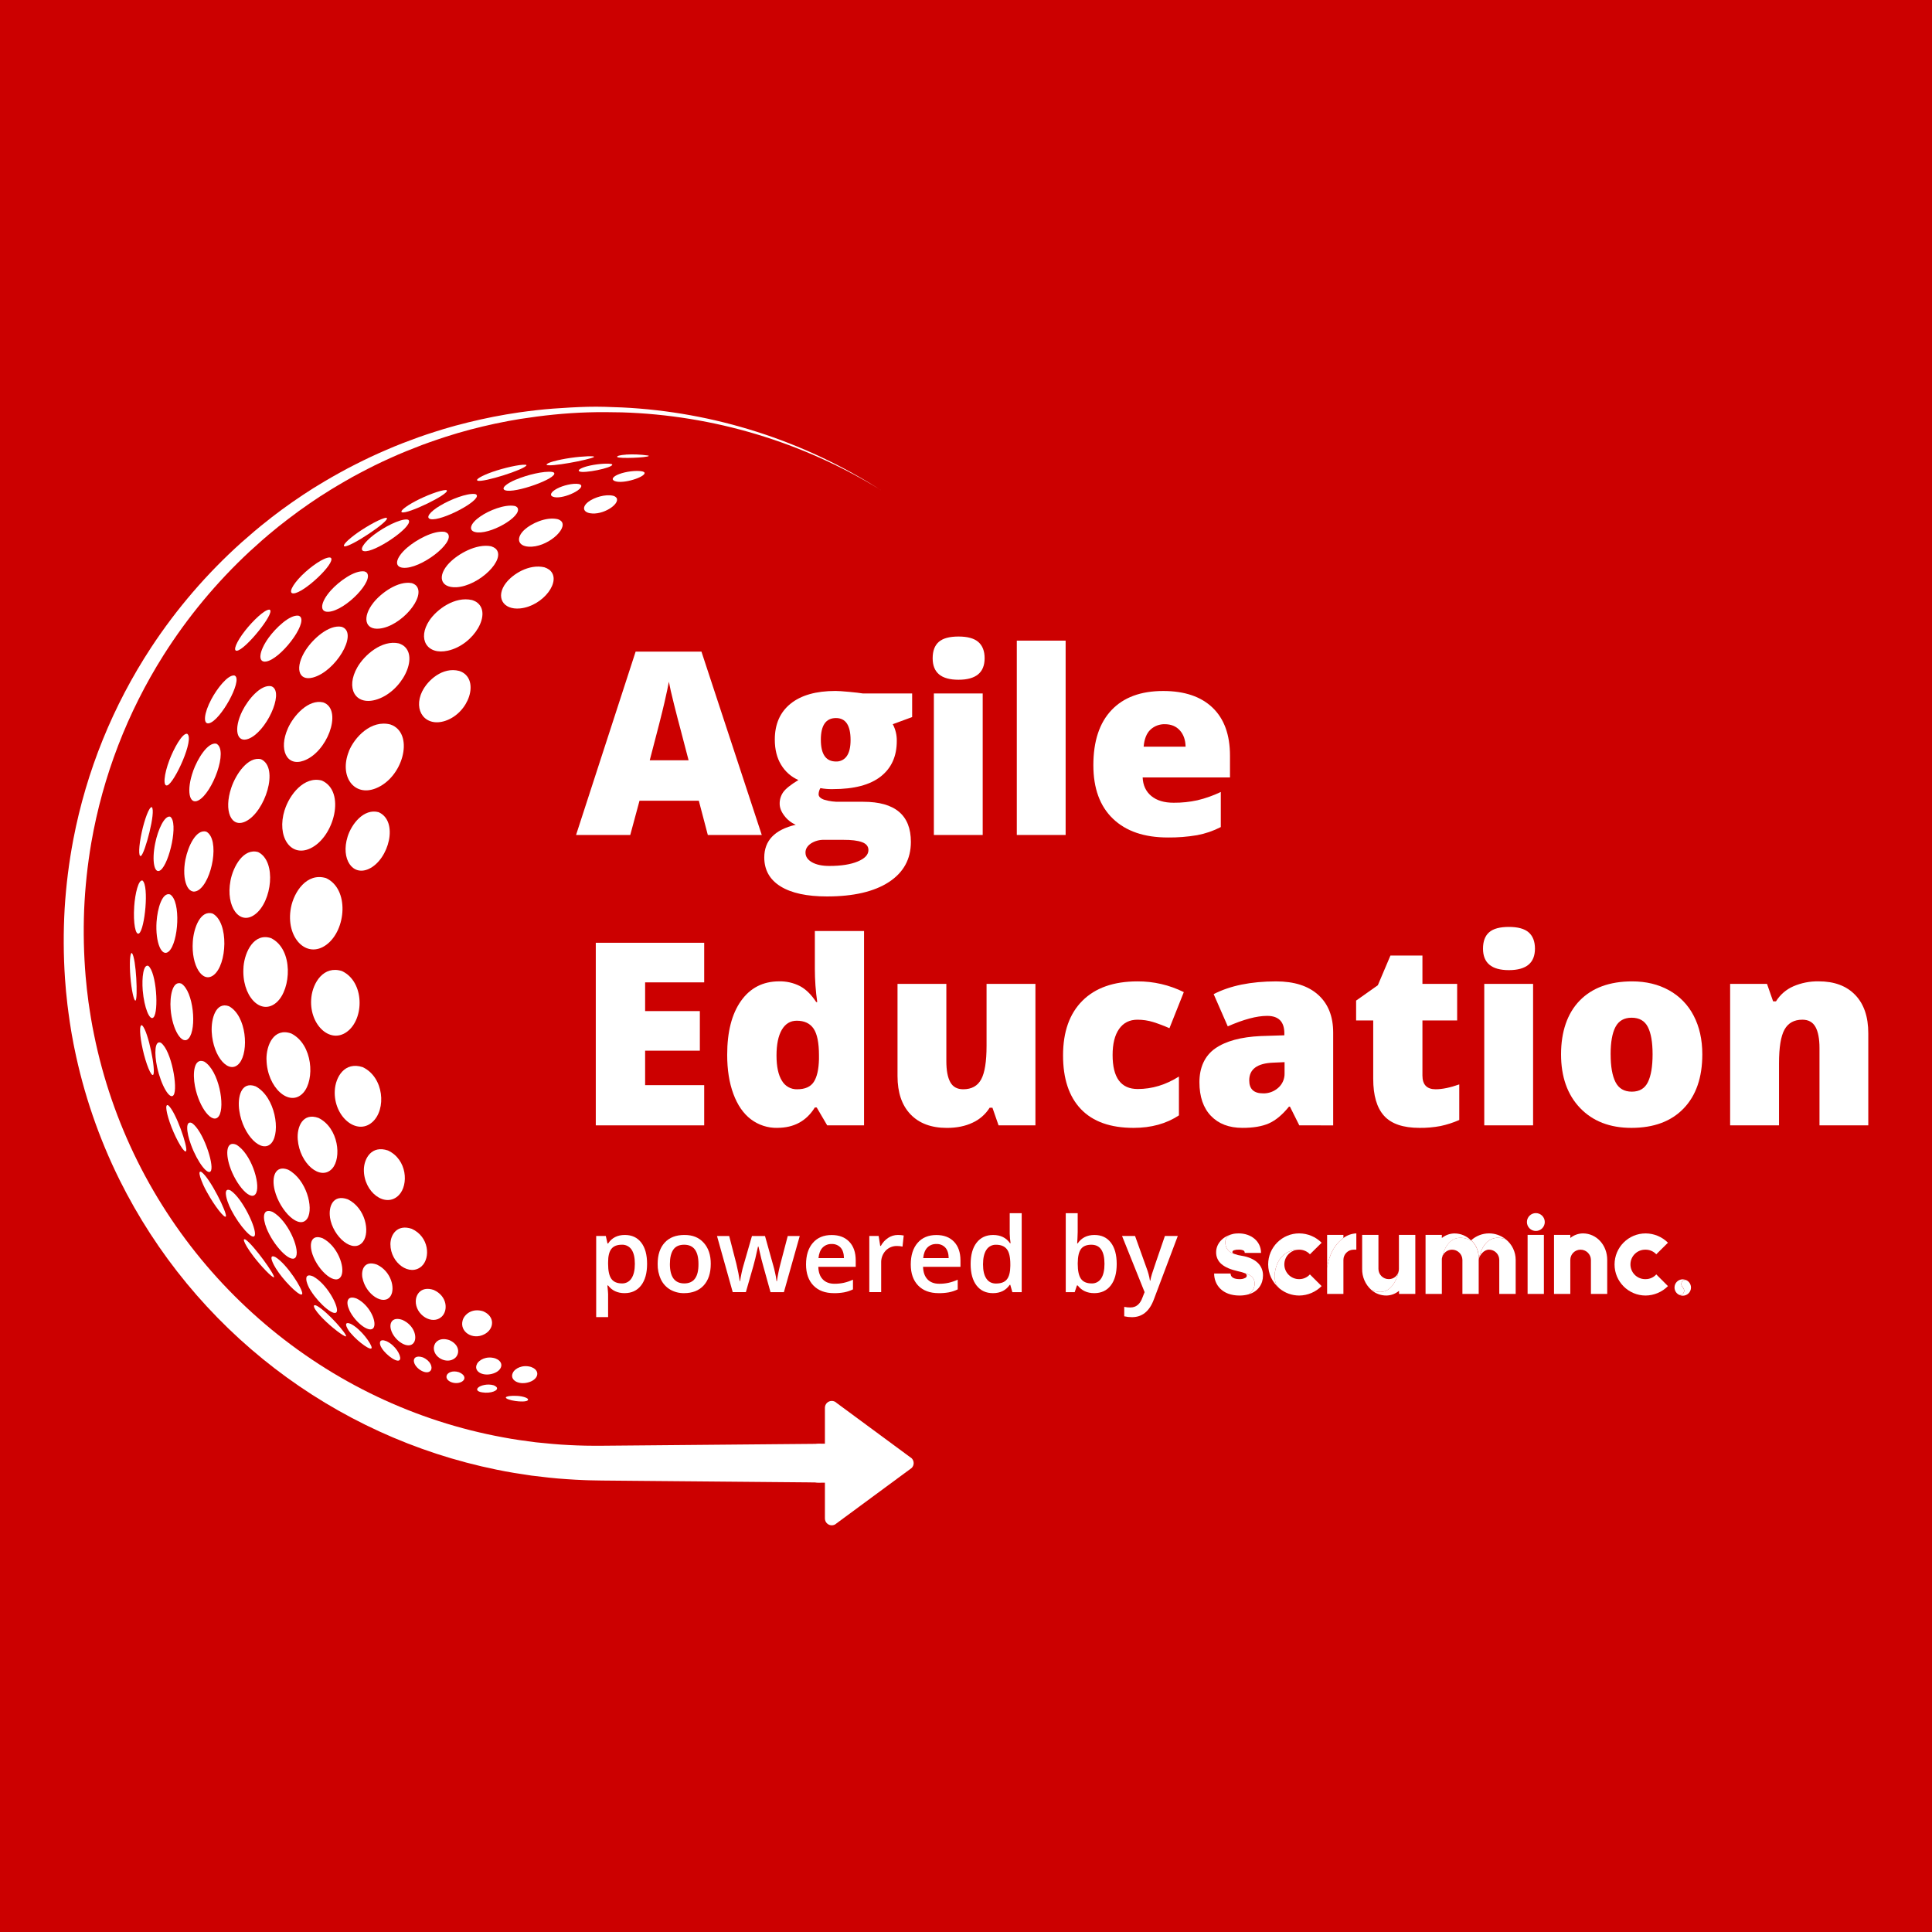 <?xml version="1.0" encoding="UTF-8"?>
<svg xmlns="http://www.w3.org/2000/svg" xmlns:xlink="http://www.w3.org/1999/xlink" id="Ebene_1" viewBox="0 0 1417.32 1417.32" width="18" height="18"><defs><style>.cls-1{fill:#fff;}.cls-2{fill:#c00;}.cls-3{fill:url(#Unbenannter_Verlauf_2);}.cls-4{fill:url(#Unbenannter_Verlauf_3);}.cls-5{fill:url(#Unbenannter_Verlauf_4);}.cls-6{fill:url(#Unbenannter_Verlauf_6);}.cls-7{fill:url(#Unbenannter_Verlauf_5);}.cls-8{fill:url(#Unbenannter_Verlauf_7);}.cls-9{fill:url(#Unbenannter_Verlauf_8);}.cls-10{fill:url(#Unbenannter_Verlauf);}</style><linearGradient id="Unbenannter_Verlauf" x1="1236.3" y1="467.32" x2="1236.3" y2="478.9" gradientTransform="translate(0 1417.84) scale(1 -1)" gradientUnits="userSpaceOnUse"><stop offset="0" stop-color="#fff"/><stop offset="1" stop-color="#fff"/></linearGradient><linearGradient id="Unbenannter_Verlauf_2" x1="984.3" y1="468.61" x2="984.3" y2="513.03" gradientTransform="translate(0 1417.84) scale(1 -1)" gradientUnits="userSpaceOnUse"><stop offset="0" stop-color="#fff"/><stop offset="1" stop-color="#fff"/></linearGradient><linearGradient id="Unbenannter_Verlauf_3" x1="890.68" y1="475.67" x2="920.4" y2="475.67" gradientTransform="translate(0 1417.84) scale(1 -1)" gradientUnits="userSpaceOnUse"><stop offset="0" stop-color="#fff"/><stop offset="1" stop-color="#fff"/></linearGradient><linearGradient id="Unbenannter_Verlauf_4" x1="1098.42" y1="468.61" x2="1098.42" y2="509.78" gradientTransform="translate(0 1417.84) scale(1 -1)" gradientUnits="userSpaceOnUse"><stop offset="0" stop-color="#fff"/><stop offset="1" stop-color="#fff"/></linearGradient><linearGradient id="Unbenannter_Verlauf_5" x1="898.89" y1="505.46" x2="925.04" y2="505.46" gradientTransform="translate(0 1417.84) scale(1 -1)" gradientUnits="userSpaceOnUse"><stop offset="0" stop-color="#fff"/><stop offset="1" stop-color="#fff"/></linearGradient><linearGradient id="Unbenannter_Verlauf_6" x1="935.01" y1="484.26" x2="969.53" y2="484.26" gradientTransform="translate(0 1417.84) scale(1 -1)" gradientUnits="userSpaceOnUse"><stop offset="0" stop-color="#fff"/><stop offset="1" stop-color="#fff"/></linearGradient><linearGradient id="Unbenannter_Verlauf_7" x1="1012.66" y1="511.94" x2="1012.66" y2="470.06" gradientTransform="translate(0 1417.84) scale(1 -1)" gradientUnits="userSpaceOnUse"><stop offset="0" stop-color="#fff"/><stop offset="1" stop-color="#fff"/></linearGradient><linearGradient id="Unbenannter_Verlauf_8" x1="1071.31" y1="468.6" x2="1071.31" y2="509.81" gradientTransform="translate(0 1417.84) scale(1 -1)" gradientUnits="userSpaceOnUse"><stop offset="0" stop-color="#fff"/><stop offset="1" stop-color="#fff"/></linearGradient></defs><rect class="cls-2" x="0" y="0" width="1417.32" height="1417.32"/><g id="Layer_2"><g id="Layer_5"><path class="cls-1" d="m519.26,612.54l-6.6-25.11h-43.52l-6.78,25.11h-39.76l43.7-134.5h48.29l44.25,134.5h-39.58Zm-14.11-54.79l-5.74-21.98c-1.34-4.92-2.98-11.24-4.92-18.97-1.93-7.73-3.2-13.29-3.8-16.67-.55,3.11-1.64,8.25-3.28,15.4-1.64,7.15-5.22,21.23-10.76,42.23h28.49Z"/><path class="cls-1" d="m669.15,508.73v17.31l-14.2,5.23c2.02,3.8,3.03,8.06,2.93,12.36,0,11.18-3.92,19.85-11.77,26.02-7.85,6.17-19.56,9.26-35.13,9.25-3.07.07-6.14-.18-9.16-.73-.79,1.37-1.24,2.91-1.29,4.49,0,1.77,1.44,3.14,4.31,4.1,3.66,1.06,7.46,1.54,11.27,1.43h17.21c23.28,0,34.91,9.8,34.91,29.41,0,12.64-5.39,22.47-16.17,29.5-10.78,7.02-25.91,10.54-45.39,10.54-14.75,0-26.09-2.46-34.04-7.37-7.94-4.92-11.93-11.98-11.96-21.21,0-12.41,7.7-20.41,23.09-24.01-3.28-1.42-6.13-3.66-8.29-6.51-2.33-3-3.5-5.97-3.5-8.91-.05-3.06.88-6.05,2.65-8.55,1.77-2.47,5.47-5.42,11.09-8.84-5.29-2.31-9.73-6.22-12.69-11.18-3.08-5.07-4.62-11.24-4.62-18.51,0-11.3,3.85-20.06,11.54-26.29,7.7-6.23,18.7-9.36,33-9.37,1.89,0,5.17.22,9.83.65,4.66.43,8.09.83,10.27,1.19h36.13Zm-78.24,116.73c0,2.93,1.59,5.29,4.77,7.1s7.42,2.7,12.73,2.7c8.67,0,15.62-1.09,20.84-3.28,5.23-2.18,7.84-4.98,7.83-8.38,0-2.73-1.59-4.67-4.77-5.82-3.18-1.15-7.73-1.7-13.66-1.67h-14.01c-3.45-.12-6.85.81-9.75,2.67-2.66,1.82-3.99,4.05-3.99,6.68Zm11.27-82.76c0,10.62,3.7,15.94,11.09,15.94,3.14.14,6.14-1.35,7.92-3.94,1.86-2.62,2.79-6.56,2.79-11.82,0-10.75-3.57-16.12-10.72-16.12-7.39.02-11.09,5.34-11.09,15.97v-.02Z"/><path class="cls-1" d="m684.2,482.9c0-5.37,1.5-9.38,4.49-12,2.99-2.63,7.82-3.94,14.48-3.94s11.51,1.34,14.57,4.03c3.06,2.69,4.59,6.66,4.58,11.91,0,10.5-6.38,15.76-19.15,15.76s-18.97-5.25-18.97-15.76Zm36.71,129.64h-35.82v-103.8h35.82v103.8Z"/><path class="cls-1" d="m781.75,612.54h-35.82v-142.57h35.82v142.57Z"/><path class="cls-1" d="m856.69,614.38c-17.28,0-30.7-4.6-40.26-13.79-9.56-9.19-14.34-22.28-14.34-39.26,0-17.52,4.43-30.97,13.28-40.35,8.85-9.38,21.5-14.07,37.94-14.07,15.63,0,27.71,4.08,36.23,12.23,8.52,8.16,12.78,19.9,12.78,35.23v15.94h-64.07c.25,5.8,2.37,10.35,6.37,13.65s9.46,4.94,16.39,4.92c5.84.05,11.66-.55,17.36-1.79,5.94-1.41,11.7-3.46,17.21-6.1v25.74c-5.48,2.83-11.34,4.83-17.4,5.96-7.09,1.2-14.28,1.77-21.48,1.69Zm-2.11-83.1c-3.92-.12-7.73,1.31-10.6,3.98-2.85,2.67-4.51,6.84-5,12.51h30.78c-.12-5.01-1.54-9.02-4.26-12s-6.36-4.48-10.92-4.49Z"/><path class="cls-1" d="m516.6,825.57h-79.53v-133.95h79.53v29.05h-43.34v21.07h40.15v29.04h-40.15v25.29h43.34v29.51Z"/><path class="cls-1" d="m570.2,827.41c-6.99.13-13.81-2.1-19.38-6.33-5.52-4.21-9.8-10.41-12.82-18.6-3.03-8.19-4.54-17.75-4.53-28.68,0-16.86,3.39-30.05,10.17-39.58s16.09-14.29,27.94-14.3c5.3-.12,10.54,1.08,15.26,3.48,4.37,2.33,8.35,6.24,11.95,11.73h.74c-1.16-8.07-1.74-16.22-1.75-24.38v-27.76h36.09v142.57h-27.04l-7.69-13.11h-1.38c-6.16,9.96-15.34,14.94-27.56,14.94Zm14.66-28.32c5.74,0,9.79-1.8,12.14-5.4,2.35-3.6,3.62-9.16,3.8-16.67v-2.84c0-9.16-1.31-15.68-3.94-19.56-2.63-3.88-6.75-5.82-12.36-5.82-4.7,0-8.35,2.21-10.95,6.64-2.59,4.42-3.89,10.73-3.9,18.92,0,8.06,1.31,14.2,3.94,18.42,2.3,4.03,6.63,6.46,11.27,6.32Z"/><path class="cls-1" d="m732.55,825.57l-4.49-12.92h-2.06c-3.02,4.8-7.38,8.62-12.54,10.97-5.35,2.54-11.63,3.81-18.85,3.81-11.42,0-20.31-3.32-26.66-9.95-6.35-6.63-9.53-15.99-9.53-28.08v-67.64h35.82v56.72c0,6.77.96,11.9,2.88,15.39s5.09,5.22,9.49,5.22c6.17,0,10.56-2.43,13.19-7.28,2.63-4.85,3.94-13.04,3.94-24.58v-45.47h35.85v103.8h-27.04Z"/><path class="cls-1" d="m831.59,827.41c-16.99,0-29.86-4.58-38.62-13.75-8.76-9.17-13.13-22.33-13.11-39.48,0-17.22,4.73-30.57,14.2-40.03,9.47-9.47,22.93-14.2,40.4-14.21,11.79-.06,23.43,2.64,33.99,7.88l-10.54,26.48c-3.91-1.73-7.92-3.25-12-4.54-3.72-1.14-7.58-1.71-11.47-1.7-5.8,0-10.29,2.26-13.47,6.78s-4.77,10.91-4.76,19.15c0,16.61,6.14,24.92,18.42,24.92,10.5,0,20.58-3.05,30.23-9.16v28.49c-9.22,6.11-20.31,9.17-33.26,9.17Z"/><path class="cls-1" d="m953.17,825.57l-6.87-13.74h-.71c-4.83,5.98-9.74,10.08-14.75,12.29s-11.48,3.3-19.42,3.28c-9.77,0-17.47-2.93-23.09-8.8-5.62-5.87-8.43-14.11-8.43-24.74s3.85-19.29,11.54-24.69c7.7-5.4,18.84-8.44,33.44-9.12l17.32-.55v-1.43c0-8.55-4.21-12.83-12.64-12.82-7.58,0-17.2,2.56-28.87,7.69l-10.35-23.64c12.09-6.23,27.36-9.34,45.81-9.35,13.32,0,23.62,3.3,30.92,9.9,7.3,6.6,10.95,15.82,10.95,27.67v68.07l-24.85-.02Zm-26.57-23.46c4.09.1,8.07-1.37,11.13-4.1,3.07-2.7,4.77-6.63,4.63-10.72v-8.09l-8.24.37c-11.79.43-17.69,4.76-17.68,13.01,0,6.35,3.39,9.53,10.17,9.52Z"/><path class="cls-1" d="m1053.21,799.09c4.83,0,10.6-1.19,17.31-3.57v26.11c-4.43,1.95-9.05,3.44-13.79,4.44-5.06.95-10.2,1.4-15.35,1.34-12.02,0-20.69-2.95-26.01-8.84-5.33-5.89-7.98-14.95-7.97-27.17v-42.79h-12.55v-14.57l15.94-11.27,9.25-21.8h23.46v20.8h25.47v26.84h-25.47v40.4c0,6.73,3.24,10.09,9.71,10.08Z"/><path class="cls-1" d="m1087.94,695.93c0-5.37,1.5-9.38,4.49-12s7.82-3.94,14.47-3.94c6.66,0,11.51,1.34,14.57,4.03,3.05,2.69,4.58,6.66,4.58,11.91,0,10.5-6.38,15.76-19.15,15.76-12.64,0-18.96-5.25-18.96-15.76Zm36.74,129.64h-35.82v-103.8h35.82v103.8Z"/><path class="cls-1" d="m1248.82,773.45c0,16.98-4.57,30.22-13.7,39.71-9.13,9.5-21.92,14.25-38.35,14.25-15.76,0-28.3-4.86-37.61-14.57s-13.97-22.84-13.97-39.39,4.57-30.08,13.7-39.44c9.13-9.36,21.95-14.05,38.44-14.07,10.2,0,19.22,2.17,27.04,6.51,7.75,4.28,14.06,10.77,18.1,18.65,4.23,8.11,6.35,17.56,6.35,28.36Zm-67.25,0c0,8.91,1.19,15.71,3.57,20.39,2.38,4.68,6.38,7.01,12,7.01,5.56,0,9.49-2.34,11.77-7.01,2.29-4.67,3.43-11.47,3.43-20.39s-1.16-15.54-3.48-20.07c-2.32-4.52-6.29-6.78-11.91-6.78-5.5,0-9.44,2.25-11.82,6.74-2.38,4.49-3.58,11.19-3.58,20.11h0Z"/><path class="cls-1" d="m1334.78,825.57v-56.62c0-6.9-.99-12.11-2.97-15.63-1.98-3.51-5.18-5.27-9.58-5.27-6.05,0-10.42,2.41-13.11,7.24-2.69,4.83-4.04,13.1-4.03,24.83v45.44h-35.86v-103.8h27.04l4.49,12.83h2.11c3.02-4.86,7.44-8.7,12.68-11,5.88-2.54,12.24-3.79,18.65-3.67,11.47,0,20.4,3.33,26.8,9.99,6.4,6.66,9.59,16.04,9.58,28.15v67.52l-35.8-.02Z"/><path class="cls-1" d="m458.25,948.66c-5.22,0-9.27-1.87-12.14-5.62h-.52c.34,3.47.52,5.59.52,6.33v16.87h-8.75v-59.52h7.07c.2.77.61,2.61,1.23,5.51h.45c2.73-4.17,6.83-6.26,12.29-6.26,5.13,0,9.14,1.86,12.01,5.59,2.87,3.73,4.3,8.95,4.29,15.68,0,6.72-1.46,11.97-4.38,15.75-2.92,3.77-6.94,5.66-12.08,5.66Zm-2.13-35.53c-3.47,0-6.01,1.02-7.61,3.06-1.6,2.04-2.4,5.29-2.4,9.76v1.3c0,5.01.79,8.64,2.38,10.89s4.18,3.37,7.78,3.38c2.83.1,5.5-1.32,7-3.73,1.64-2.49,2.46-6.04,2.46-10.65s-.82-8.11-2.46-10.49c-1.61-2.34-4.32-3.67-7.15-3.52Z"/><path class="cls-1" d="m521.41,927.25c0,6.72-1.73,11.97-5.18,15.75-3.45,3.77-8.26,5.66-14.41,5.66-3.56.06-7.07-.84-10.16-2.61-2.97-1.75-5.35-4.36-6.82-7.49-1.65-3.54-2.47-7.41-2.38-11.32,0-6.68,1.72-11.89,5.15-15.64,3.43-3.75,8.26-5.63,14.49-5.63s10.68,1.91,14.15,5.74c3.47,3.82,5.2,9,5.17,15.54Zm-29.98,0c0,9.5,3.52,14.26,10.55,14.27,7.03,0,10.5-4.75,10.42-14.27,0-9.42-3.5-14.12-10.5-14.12-3.67,0-6.33,1.22-7.98,3.65-1.65,2.44-2.48,5.92-2.48,10.46Z"/><path class="cls-1" d="m565.24,947.91l-5.33-19.21c-.64-2.03-1.81-6.76-3.5-14.19h-.34c-1.44,6.7-2.58,11.46-3.42,14.27l-5.48,19.14h-9.64l-11.54-41.19h8.94l5.24,20.3c1.2,5.02,2.04,9.32,2.54,12.89h.22c.25-1.81.62-3.89,1.13-6.24.51-2.34.95-4.1,1.33-5.27l6.25-21.68h9.57l6.07,21.68c.37,1.21.84,3.07,1.39,5.58.47,1.92.8,3.88.99,5.85h.29c.63-4.32,1.5-8.6,2.61-12.81l5.33-20.3h8.8l-11.62,41.19h-9.84Z"/><path class="cls-1" d="m611.76,948.66c-6.41,0-11.42-1.87-15.03-5.6-3.61-3.74-5.42-8.88-5.42-15.44,0-6.72,1.67-12.01,5.02-15.86,3.35-3.85,7.95-5.76,13.81-5.74,5.46,0,9.76,1.64,12.89,4.92,3.13,3.28,4.71,7.82,4.73,13.63v4.76h-27.45c.13,4,1.2,7.07,3.28,9.22s4.92,3.22,8.6,3.22c2.28.02,4.56-.22,6.79-.69,2.33-.53,4.59-1.3,6.76-2.29v7.11c-2.06,1-4.24,1.73-6.48,2.16-2.48.44-5,.64-7.51.61Zm-1.64-36.05c-2.5-.11-4.93.85-6.68,2.65-1.68,1.76-2.68,4.33-3,7.71h18.69c-.05-3.4-.87-5.97-2.46-7.73-1.68-1.79-4.07-2.75-6.52-2.63h-.03Z"/><path class="cls-1" d="m658.61,905.98c1.46-.02,2.92.1,4.36.38l-.88,8.15c-1.27-.3-2.57-.45-3.88-.44-3.19-.13-6.29,1.12-8.5,3.42-2.23,2.41-3.41,5.62-3.28,8.9v21.52h-8.71v-41.19h6.85l1.16,7.27h.45c1.27-2.36,3.11-4.37,5.34-5.85,2.1-1.41,4.57-2.16,7.1-2.16Z"/><path class="cls-1" d="m688.59,948.66c-6.41,0-11.42-1.87-15.03-5.6-3.61-3.74-5.42-8.88-5.42-15.44,0-6.72,1.68-12.01,5.03-15.86,3.35-3.85,7.96-5.76,13.81-5.74,5.46,0,9.76,1.64,12.89,4.92,3.13,3.28,4.71,7.82,4.73,13.63v4.76h-27.45c.13,4,1.22,7.07,3.28,9.22,2.06,2.15,4.93,3.22,8.6,3.22,2.28.02,4.56-.22,6.79-.69,2.33-.53,4.59-1.3,6.76-2.29v7.11c-2.06,1-4.24,1.73-6.48,2.16-2.48.44-5,.64-7.51.61Zm-1.64-36.05c-2.5-.11-4.94.85-6.69,2.65-1.67,1.76-2.67,4.33-3,7.71h18.7c-.05-3.4-.87-5.97-2.46-7.73-1.68-1.79-4.07-2.75-6.52-2.63h-.03Z"/><path class="cls-1" d="m728.45,948.66c-5.13,0-9.14-1.86-12.03-5.59-2.88-3.73-4.34-8.95-4.36-15.67,0-6.75,1.46-12.01,4.38-15.77,2.92-3.76,6.96-5.65,12.12-5.65,5.42,0,9.54,2,12.36,6h.45c-.37-2.32-.58-4.65-.64-7v-14.99h8.79v57.95h-6.85l-1.53-5.4h-.4c-2.79,4.08-6.89,6.12-12.29,6.12Zm2.34-7.07c3.61,0,6.22-1.01,7.86-3.04,1.63-2.03,2.48-5.3,2.53-9.83v-1.23c0-5.19-.84-8.88-2.53-11.06-1.69-2.18-4.33-3.28-7.93-3.28-2.87-.11-5.58,1.32-7.11,3.74-1.64,2.46-2.46,6.06-2.46,10.65s.82,8.05,2.46,10.45,3.94,3.62,7.17,3.62l.02-.02Z"/><path class="cls-1" d="m802.91,905.98c5.15,0,9.15,1.86,12.01,5.59,2.86,3.73,4.3,8.95,4.3,15.68,0,6.75-1.45,12.01-4.36,15.77-2.91,3.76-6.94,5.64-12.1,5.64-5.21,0-9.26-1.87-12.13-5.62h-.6l-1.64,4.92h-6.55v-57.96h8.76v13.78c0,1.02-.06,2.53-.16,4.54s-.17,3.28-.22,3.83h.38c2.81-4.11,6.92-6.17,12.31-6.17Zm-2.27,7.15c-3.52,0-6.06,1.04-7.61,3.11s-2.35,5.54-2.4,10.41v.6c0,5.01.79,8.64,2.38,10.89,1.58,2.25,4.18,3.37,7.78,3.38,2.85.14,5.55-1.27,7.06-3.69,1.6-2.46,2.4-6.01,2.4-10.65,0-9.36-3.2-14.04-9.61-14.04Z"/><path class="cls-1" d="m823.14,906.72h9.54l8.38,23.35c1.18,3.03,2.03,6.18,2.53,9.39h.29c.3-1.68.71-3.34,1.23-4.97.6-1.95,3.76-11.21,9.46-27.77h9.46l-17.62,46.7c-3.21,8.57-8.54,12.86-16.01,12.86-1.91,0-3.81-.21-5.66-.64v-6.92c1.48.31,2.99.46,4.51.44,4.22,0,7.18-2.46,8.9-7.37l1.53-3.88-16.54-41.19Z"/><path class="cls-10" d="m1234.91,948.73c-.07.11-.16.21-.26.3l-.18.16c-.11.1-.23.19-.35.28l-.17.11c-.55.36-1.21.52-1.87.45,3.03,1.34,6.58-.03,7.92-3.06,1.34-3.03-.03-6.58-3.06-7.92-.06-.03-.12-.05-.19-.08-1.2-.17-2.38.44-2.94,1.52v.05s-.06.1-.07.15c-.05.09-.09.19-.11.29v.07c-.32,1.21.02,2.5.91,3.39h0l.16.23c.9.99,1.1,2.43.52,3.63-.09.15-.19.29-.3.43Z"/><path class="cls-3" d="m995.01,916.76v-11.95c-3.41.16-6.7,1.32-9.46,3.35-9.58,7.06-11.31,18.03-11.97,21.95v19.12h11.95v-24.99c.01-4.12,3.35-7.46,7.47-7.48h2.01Z"/><path class="cls-4" d="m912.97,933.93h0c1.02.43,1.64.97,1.64,1.89.01.65-.34,1.25-.91,1.55-1.36.76-2.92,1.1-4.47,1-3.92,0-6.47-1.37-6.47-4.1h-12.07c0,8.12,5.83,16.14,18.6,16.14,2.31.02,4.62-.29,6.84-.94,2.78-1.78,4.4-4.9,4.27-8.19-.15-6.06-7.42-7.35-7.42-7.35Z"/><path class="cls-5" d="m1099.87,924.24v24.99h12.04v-24.99c0-5.89-2.7-11.46-7.32-15.12-16.79-5.87-19.66,14.45-19.66,14.45h0c.48-2.71,3.63-6.82,7.37-6.82,4.16-.02,7.54,3.33,7.57,7.49Z"/><path class="cls-1" d="m1120.65,949.23v-43.32h11.95v43.32h-11.95Z"/><path class="cls-1" d="m1167.11,949.23v-24.99c-.07-4.17-3.49-7.5-7.66-7.47-4.12.01-7.46,3.35-7.47,7.47v24.99h-11.95v-43.32h11.95v2.28c2.61-2.12,5.85-3.31,9.21-3.37,10.12,0,17.87,8.66,17.87,19.42v24.99h-11.95Z"/><path class="cls-1" d="m1215.04,920.14c-2.03-2.17-4.87-3.39-7.84-3.37-5.97-.16-10.94,4.54-11.1,10.51s4.54,10.94,10.51,11.1c.2,0,.4,0,.6,0,2.99.02,5.85-1.24,7.84-3.47l8.57,8.58c-4.34,4.37-10.23,6.86-16.39,6.92-12.59,0-22.79-10.21-22.79-22.79s10.21-22.79,22.79-22.79h0c6.15.03,12.04,2.48,16.39,6.83l-8.57,8.48Z"/><path class="cls-1" d="m1120.15,896.49c0,3.62,2.93,6.55,6.55,6.55s6.55-2.93,6.55-6.55-2.93-6.55-6.55-6.55-6.55,2.93-6.55,6.55Z"/><path class="cls-7" d="m898.92,910.84c-.38,4.33,2.55,8.25,6.81,9.12-1-.37-1.64-.82-1.64-1.37,0-.73.46-1.1,1.09-1.37,1.12-.37,2.29-.52,3.47-.46,1.25-.09,2.51.13,3.65.64.58.38.9,1.05.82,1.74h11.98c0-8.58-7.3-14.32-16.39-14.32-.53,0-1.07,0-1.58.07h-.34c-.44,0-.88.1-1.3.16-.22,0-.43.07-.66.12l-.19.04c-2.99.68-5.6,2.21-5.72,5.63Z"/><path class="cls-1" d="m907.07,904.88h-.34c-.32,0-.63.07-.94.12.45-.07.91-.12,1.38-.16l-.09.03Zm-1.29.16h-.36.36Zm10.35,44.43h0c-.47.14-.95.27-1.46.38.49-.11.98-.24,1.45-.38h0Zm10.4-13.64c.11-3.58-1.31-7.04-3.92-9.49-2.83-2.65-7.02-4.38-11.67-5.1-1.78-.23-3.52-.66-5.2-1.28-4.26-.87-7.19-4.79-6.81-9.12.11-3.28,2.46-4.81,5.27-5.51-7.19,1.64-12.04,7.08-12.04,13.26-.09,3.36,1.35,6.58,3.92,8.75,2.83,2.46,7.12,4.1,11.95,5.2,1.58.32,3.13.75,4.65,1.28l.29.12h0s7.28,1.29,7.42,7.37c.13,3.3-1.49,6.41-4.27,8.19,7.23-2.21,10.41-7.9,10.41-13.68h0Zm-21.76-30.63h-.08.09,0Zm-.19.04l-.39.09.49-.11-.11.02Z"/><path class="cls-1" d="m938.81,945.33c.39.32.82.63,1.22.93-.42-.29-.83-.61-1.22-.93Zm14.33-40.52c-12.58-.02-22.79,10.17-22.81,22.75,0,6.75,2.98,13.16,8.15,17.49-2.46-2.38-4.61-6.55-2.71-14.2,3.76-15.21,17.13-14.08,17.13-14.08h.24c2.97-.01,5.81,1.21,7.84,3.38l8.58-8.48c-4.36-4.36-10.26-6.82-16.42-6.85h0Zm-14.33,40.52l-.33-.28.11.11.21.16Z"/><path class="cls-6" d="m953.14,950.41c6.16-.06,12.05-2.56,16.39-6.93l-8.58-8.57c-2,2.22-4.85,3.48-7.84,3.47-5.96.07-10.85-4.72-10.92-10.68-.07-5.96,4.72-10.85,10.68-10.92h0s-13.37-1.12-17.13,14.08c-1.93,7.8.33,11.95,2.83,14.31,4.09,3.4,9.25,5.25,14.58,5.24Z"/><path class="cls-1" d="m985.53,908.19v-2.28h-11.95v24.23c.67-3.99,2.38-14.89,11.95-21.95Z"/><path class="cls-1" d="m1026.25,905.91v24.99c0,.64-.08,1.27-.24,1.89h0s-3.79,20.7-20.08,13.46c3.07,2.69,7.01,4.17,11.09,4.16,3.41-.04,6.7-1.27,9.31-3.47v2.29h11.95v-43.33h-12.03Z"/><path class="cls-8" d="m1026.03,932.79h0c-.83,3.31-3.82,5.62-7.23,5.58-4.15.02-7.54-3.32-7.57-7.47v-24.99h-11.95v24.99c-.09,5.84,2.34,11.44,6.69,15.35,16.28,7.25,20.07-13.45,20.07-13.45Z"/><path class="cls-1" d="m1092.3,904.81c-4.85.03-9.52,1.85-13.11,5.11,0,0,5.56,3.68,5.74,13.57h0c.2-1.25,3.46-20.05,19.66-14.38-3.49-2.79-7.82-4.31-12.29-4.3Zm-34.56,3.38v-2.28h-11.95v43.32h11.95v-24.99c-.01-.23-.01-.47,0-.7h0s0-.2.1-.57h0c0-.11,0-.2.06-.31.82-4.01,5.08-20.03,21.25-12.7-3.21-3.29-7.62-5.13-12.22-5.11-3.35.06-6.58,1.24-9.18,3.35h0Z"/><path class="cls-9" d="m1084.87,923.58s0-.05,0-.07c-.17-9.89-5.74-13.57-5.74-13.57-16.17-7.37-20.48,8.69-21.25,12.7.77-3.41,3.79-5.85,7.29-5.87,4.17-.03,7.59,3.31,7.66,7.48v24.99h11.95v-25.01c0-.23.03-.45.07-.67h0v.02Zm-27.12,0c.02-.2.05-.4.09-.6-.07.37-.1.57-.1.57v.02Z"/><path class="cls-1" d="m1228.43,944.52c0,2.41,1.45,4.58,3.67,5.51.65.06,1.3-.09,1.84-.45l.17-.11c.12-.09.24-.18.35-.28l.18-.16c.1-.09.19-.19.26-.3.09-.13.17-.27.24-.42.58-1.2.38-2.64-.52-3.63l-.16-.23h0c-.89-.89-1.23-2.18-.91-3.39v-.07c.03-.1.07-.2.11-.29.02-.05.04-.1.07-.15v-.05c.56-1.07,1.73-1.68,2.93-1.52-.73-.31-1.51-.46-2.29-.47-3.29.04-5.94,2.71-5.95,6.01Z"/><path class="cls-1" d="m459.21,333.52c-4.29.27-7.05,1.03-6.41,1.75,1.16,1.28,22.42.52,23.19-.82-.12-.14-.2-.14-.64-.28-5.34-.78-10.75-1.01-16.14-.69v.03Z"/><path class="cls-1" d="m454.24,347.78c-4.73,1.77-6.15,4.03-3.2,5.15,6.21,2.36,22.61-3.1,21.82-6.1-.16-.58-1.02-.82-1.59-1-4.75-.98-12.54.22-17.03,1.95Z"/><path class="cls-1" d="m430.9,342c-4.8,1.28-7.37,2.88-5.94,3.78,2.97,1.83,24.46-2.57,24.2-4.92-.04-.3-.47-.43-.96-.53-3.67-.56-11.56.16-17.3,1.68h0Z"/><path class="cls-1" d="m411.66,337.12c-1.73.34-10.37,2.14-10.74,3.75,1.49,2.15,31.77-3.65,34.85-5.62-.02-.09-.02-.18,0-.27-.22-.09-.45-.15-.68-.2-3.79-.36-14.34.47-23.47,2.34h.04Z"/><path class="cls-1" d="m408.57,358.49c-4.39,2.33-5.64,4.86-2.93,5.92,6.23,2.38,21.77-4.73,20.75-8.19-.18-.7-1.1-.97-1.64-1.13-4.49-.82-11.89,1.1-16.17,3.38l-.02.02Z"/><path class="cls-1" d="m431.88,367.94c-4.92,3.6-4.47,7.6.94,8.56,9.5,1.7,22.12-6.73,19.52-11.18-.64-.83-1.54-1.41-2.56-1.64-5.74-1.3-13.72,1.2-17.89,4.24v.02Z"/><path class="cls-1" d="m378.83,351.67c-7.83,3.22-11.47,6.75-8.28,7.97,6.85,2.68,38.78-8.79,35.94-12.77-.22-.36-.93-.54-1.42-.66-6.18-.82-18.43,2.2-26.22,5.49l-.02-.02Z"/><path class="cls-1" d="m361.02,346.26c-7.81,2.8-12.59,5.6-10.6,6.36,3.89,1.5,34.67-8.19,35.81-11.3-.1-.29-.24-.29-.82-.39-4.2-.29-15.57,2.26-24.41,5.33h.02Z"/><path class="cls-1" d="m385.14,388.26c-6.81,6.04-5.53,12.24,2.6,12.77,13.23.93,28.86-12.84,24.19-18.49-.84-.86-1.9-1.46-3.07-1.73-8.52-1.79-19,3.28-23.71,7.46Z"/><path class="cls-1" d="m352.11,379.05c-7.11,4.92-8.69,10.04-3.56,11.26,10.3,2.58,34.72-11.38,31.14-17.76-.58-.8-1.47-1.32-2.46-1.43-6.94-1.17-18.4,3.17-25.11,7.93Z"/><path class="cls-1" d="m323.13,370.79c-8.02,4.71-11.21,9.24-7.15,10.05,7.98,1.59,36.39-13.31,33.72-17.7-.35-.45-.88-.72-1.45-.75-5.79-.61-17.53,3.89-25.12,8.41h0Z"/><path class="cls-1" d="m304.7,367.69c-7.18,3.8-11.53,7.37-9.87,8.09,3.88,1.72,35-13.4,32.94-16.01-.11-.17-.45-.25-.63-.29-4.1,0-14.9,4.21-22.43,8.19v.02Z"/><path class="cls-1" d="m329.79,412.78c-9.32,9.62-6.88,18.48,4.86,18.03,16.81-.78,37.28-20.91,28.87-28.38-.98-.76-2.09-1.33-3.28-1.69-10.89-2.11-24.38,5.78-30.43,12.06l-.02-.02Z"/><path class="cls-1" d="m371.21,427.59c-7.83,10.2-2.4,19.99,10.37,18.75,16.88-1.69,31.09-20.48,21.45-28.33-1.12-.81-2.36-1.43-3.67-1.85-11.38-2.62-23.32,5.13-28.15,11.47v-.04Z"/><path class="cls-1" d="m298.66,401.77c-8.46,7.37-9.87,14.06-3.06,14.75,12.72,1.25,38.51-18.5,32.85-25.13-.64-.58-1.4-1-2.24-1.22-8.34-1.21-21.15,6.07-27.55,11.62v-.02Z"/><path class="cls-1" d="m274.36,392.27c-7.75,5.97-11.04,11.38-7.37,12.05,7.54,1.47,35.28-17.39,32.99-22.43-.24-.56-.82-.7-1.3-.82-5.47-.35-16.88,5.52-24.34,11.23l.03-.02Z"/><path class="cls-1" d="m262.37,390.78c-7.37,5.19-11.73,9.74-9.54,10.01,4.52.47,32.34-18.03,31.03-20.66-.08-.19-.37-.22-.53-.29-3.56.25-13.69,5.86-20.96,10.93h0Z"/><path class="cls-1" d="m315.01,455.16c-9.06,13.54-1.73,25.6,13.57,22.17,19.3-4.3,32.99-28.07,20.64-35.87-.92-.53-1.91-.95-2.93-1.26-12.76-2.95-25.99,7.02-31.28,14.96Z"/><path class="cls-1" d="m273.96,442.11c-8.4,10.6-6.32,20.04,4.2,19.05,16-1.45,34.92-23.68,26.99-31.7-.89-.76-1.93-1.34-3.06-1.68-10.06-1.88-22.5,7.23-28.14,14.33Z"/><path class="cls-1" d="m242.88,432.95c-7.95,8.8-8.79,16.31-1.84,15.85,12.48-.82,34.23-23.53,27.7-28.96-.46-.29-.96-.51-1.48-.66-7.33-.98-18.66,7.46-24.38,13.77Z"/><path class="cls-1" d="m221.35,422.14c-7.22,7.28-10,13.3-6.02,13.17,7.56-.18,30.73-22.07,27.51-25.96-.24-.19-.52-.33-.82-.39-4.47-.19-14.16,6.73-20.65,13.18h-.02Z"/><path class="cls-1" d="m262.15,489.52c-8.69,15.19-1.64,27.96,13.25,23.92,19.12-5.23,32.53-31.76,20.17-40.07-.92-.55-1.89-1-2.89-1.36-12.51-2.83-25.4,8.55-30.53,17.52h0Z"/><path class="cls-1" d="m309.76,507.07c-6.99,14.39,2.46,26.54,16.9,21.75,17.44-5.83,25.2-29.76,11.73-36.05-.5-.23-1.02-.43-1.55-.58-12.14-3.12-23.12,6.87-27.04,14.91l-.03-.03Z"/><path class="cls-1" d="m224.39,476.68c-8.29,12.76-5.74,23.2,5.13,20.37,16.56-4.35,32.85-31.53,22.12-36.81-.36-.16-.73-.3-1.11-.43-9.28-1.72-20.89,8.84-26.12,16.87h-.02Z"/><path class="cls-1" d="m197.07,467.84c-7.15,9.91-8.11,18.23-2.08,17.49,10.56-1.38,30.59-27.56,25.24-32.98-.38-.31-.82-.55-1.29-.69-6.46-.82-16.65,9.01-21.87,16.18Z"/><path class="cls-1" d="m179.76,462.71c-6.4,8.19-9.13,14.94-5.98,14.67,6.14-.56,27.86-27.46,24.23-30-.12-.1-.3-.1-.42-.17-3.56,0-12.03,8.12-17.83,15.49Z"/><path class="cls-1" d="m255.95,551.18c-7.32,18.26,3.72,33.51,19.66,27.18,19.78-7.78,28.11-38.51,12.5-46.19-.52-.23-1.23-.51-1.75-.7-14.08-3.63-26.29,9.34-30.46,19.71h.04Z"/><path class="cls-1" d="m211.22,534.29c-7.01,15.57-.88,28.29,11.56,23.76,17.16-6.11,28.15-35.72,15.64-42.22-.39-.19-.95-.34-1.34-.56-10.82-2.52-21.64,9.59-25.86,18.98v.03Z"/><path class="cls-1" d="m177.76,521.57c-6.5,13.18-4.25,23.64,4.37,20.48,12.99-4.75,26.22-33.36,17.69-38.26-.25-.15-.61-.25-.91-.39-7.65-1.43-16.97,9.77-21.15,18.19v-.02Z"/><path class="cls-1" d="m155.09,512.89c-5.49,10.27-6.33,18.67-1.79,17.71,8.41-1.83,24.58-31.14,19.16-34.81-.17-.1-.35-.19-.53-.26-4.92-.58-12.81,9.78-16.84,17.36h0Z"/><path class="cls-1" d="m208.8,594.24c-6.06,19.45,4.35,34.95,18.85,28.14,17.58-8.23,26.26-41.91,8.45-49.77-13.07-3.48-23.81,10.52-27.26,21.63h-.03Z"/><path class="cls-1" d="m254.98,613.87c-5.07,16.25,3.63,29.19,15.71,23.5,14.67-6.88,21.93-35,7.05-41.56-10.91-2.91-19.89,8.78-22.76,18.03v.03Z"/><path class="cls-1" d="m169.65,577.95c-5.65,16.86-.15,29.76,10.51,24.66,14.23-6.83,24.83-39.38,11.36-45.63-9.47-2.33-18.49,10.85-21.87,20.97Z"/><path class="cls-1" d="m141.68,565.67c-5.04,14.09-3.01,25.13,3.91,21.48,10.18-5.34,22.2-36.99,13.11-41.59-6.33-1.25-13.78,11.03-17.06,20.11h.04Z"/><path class="cls-1" d="m124.37,557.33c-4.19,11.04-4.92,19.98-1.56,18.78,5.2-1.86,20.2-34.36,14.45-37.83-3.66-.46-9.74,10.9-12.89,19.05Z"/><path class="cls-1" d="m213.45,665.81c-4.19,21.81,11.33,38.11,25.99,27.27,14.66-10.84,16.92-40.97-.27-48.91-14.08-4.24-23.51,10.13-25.72,21.64Z"/><path class="cls-1" d="m169.08,646.11c-3.61,19,6.64,33.15,17.94,24.74,12.54-9.19,16.08-39.04,2.35-45.76-10.65-3.11-18.3,10.44-20.3,21.02h0Z"/><path class="cls-1" d="m136.05,630.4c-3.01,15.57,1.97,27.36,9.51,22.61,10.05-6.37,15.96-37.44,5.74-42.93-7.37-2.01-13.31,10.65-15.22,20.31h-.03Z"/><path class="cls-1" d="m113.85,618.63c-2.66,13-.63,23.11,3.92,19.73,6.55-4.97,13.33-35.18,7.03-39.26-4.1-.92-8.9,9.37-10.95,19.53h0Z"/><path class="cls-1" d="m103.99,610.51c-2.25,10.27-2.52,18.49-.57,17.37,2.84-1.69,11.14-32.77,7.94-35.78-2.02-.29-5.39,9.36-7.37,18.41h0Z"/><path class="cls-1" d="m178.66,709.22c-1.75,21.06,12.54,36.48,24.26,26.11,10.82-9.59,12.5-38.97-4.1-47.12-12.37-4.1-19.25,9.83-20.19,21.01h.02Z"/><path class="cls-1" d="m228.43,731.49c-2.25,19.48,13.32,34.78,26.03,25.48,12.96-9.42,13.04-36.78-3.58-44.59-13.5-4.31-21.26,8.54-22.45,19.11h0Z"/><path class="cls-1" d="m141.44,690.84c-1.23,17.49,7.08,30.75,15.24,24.51,9.96-7.59,11.33-38.6-.64-45.13-8.9-2.91-13.93,10.29-14.6,20.62h0Z"/><path class="cls-1" d="m114.85,676.18c-1,15.13,3.73,26.49,9.01,21.76,7.07-6.39,9.07-36.72.92-41.79-5.83-1.88-9.31,10.6-9.92,20.03h0Z"/><path class="cls-1" d="m98.45,665.17c-.82,11.95.98,21.57,3.64,19.51,4.1-3.11,7.37-34.69,2.46-38.71-2.92-.88-5.44,9.3-6.12,19.21h.02Z"/><path class="cls-1" d="m195.52,777.26c.3,20.55,16.99,35.6,27.04,24.33,8.41-9.4,7.1-35.36-8.91-43.43-12.76-4.47-18.3,8.48-18.17,19.07l.03.02Z"/><path class="cls-1" d="m245.59,800.07c-.97,18.96,16.01,33.26,27.5,23.16,10.55-9.3,8.6-32.99-7.01-40.37-13.31-4.38-20,7.37-20.48,17.21Z"/><path class="cls-1" d="m155.32,757.09c.98,18.48,12.99,31.85,20.37,22.78,6.98-8.6,5.24-34.61-7.71-41.7-9.59-3.51-13.18,9.01-12.66,18.92Z"/><path class="cls-1" d="m125.17,740.26c1.16,15.18,8.48,27.04,13.3,21.45,6.01-6.98,3.52-34.51-5.45-40.15-6.55-2.46-8.56,9.43-7.85,18.67v.02Z"/><path class="cls-1" d="m104.72,726.71c1.05,12.43,5.08,22.52,7.87,19.66,4.04-4.18,2.15-33.22-3.78-37.81-3.58-1.39-4.87,8.32-4.1,18.12v.03Z"/><path class="cls-1" d="m95.66,716.56c.76,9.68,2.64,18.19,3.79,17.44,1.76-1.11.5-31.05-2.65-34.83-1.57-.7-1.88,8.41-1.14,17.4Z"/><path class="cls-1" d="m175.57,814.91c2.67,18.03,16.61,31.85,23.63,23.56,6.76-8.05,2.79-33.75-11.64-41.52-10.76-4.1-13.52,8.05-11.99,17.95h0Z"/><path class="cls-1" d="m218.43,835.91c1.37,17.71,16.7,30.75,25.24,21.39,7.1-7.75,4.74-29.89-10-37.18-11.68-4.21-15.97,6.74-15.24,15.79Z"/><path class="cls-1" d="m266.94,857.87c-.29,16.82,15.98,28.78,25.65,18.89,7.32-7.52,6.12-26.16-8-32.77-11.92-4.02-17.47,5.74-17.66,13.93v-.04Z"/><path class="cls-1" d="m143.04,796.91c3.11,16.14,13.11,28.54,17.58,21.79,4.66-7.12,0-33.37-10.8-39.91-7.67-3.12-8.6,8.75-6.78,18.12h0Z"/><path class="cls-1" d="m115.28,782.88c2.94,13.46,9.36,24.39,12.07,20.48,3.33-4.87-1.52-32.77-9.34-38.4-4.52-2.04-4.92,7.76-2.73,17.94v-.02Z"/><path class="cls-1" d="m104.69,769.74c2.39,10.8,6.28,20.27,7.69,18.73,2.17-2.46-3.5-31.82-8.07-36.25-2.39-1.22-1.76,8.05.39,17.52Z"/><path class="cls-1" d="m201.54,873.33c3.92,15.29,18.43,29.56,24.05,20.32,4.57-7.6-.82-28.44-14.16-35.54-9.43-3.7-12.46,5.06-9.89,15.22h0Z"/><path class="cls-1" d="m242.05,893.02c2.06,14.18,17.14,27.39,24.3,17.84,5.24-7.11,1.75-24.67-11.16-31.03-10.93-3.97-14.25,5.33-13.11,13.19h-.03Z"/><path class="cls-1" d="m286.41,912.8c0,13.84,14.33,23.92,22.94,16.08,6.55-6.06,5.5-21.58-7.27-27.42-10.82-3.65-15.68,4.44-15.68,11.34h0Z"/><path class="cls-1" d="m168.5,855.41c4.56,14.06,16.21,27.22,19.51,19.57,3.04-7.01-3.94-28.9-14.65-35.23-7.15-3.03-8.08,5.78-4.86,15.65h0Z"/><path class="cls-1" d="m140.1,839.76c4.8,13.11,12.93,23.55,14.75,18.93,2.06-5.19-5.96-29.25-14-34.8-4.92-2.26-4.2,6.45-.75,15.87h0Z"/><path class="cls-1" d="m125.72,826.64c4.1,10.55,9.83,20.03,10.86,17.71,1.25-3-7.51-28.68-13.11-33.45-3.15-1.74-.37,8.01,0,9.15.58,2.04,1.34,4.24,2.25,6.55v.03Z"/><path class="cls-1" d="m196.36,902.99c5.74,12.71,18.34,25.14,20.91,18.61,2.46-6.16-6.18-26.26-17.21-32.51-7.29-3.08-7.75,3.93-4.44,12.19.22.49.52,1.25.75,1.71h-.02Z"/><path class="cls-1" d="m229.2,920.1c4.29,12.61,17.72,24.02,21.3,15.57,2.61-6.19-2.74-21.57-13.78-27.28-8.19-3.23-10.26,3.61-7.5,11.73l-.02-.02Z"/><path class="cls-1" d="m265.89,937.39c2.29,12.34,15.81,21.02,20.71,13.26,3.47-5.51.35-18.03-10.08-22.94-9.16-3.32-11.72,3.69-10.65,9.73l.02-.04Z"/><path class="cls-1" d="m305,954.33c-.29,10.43,12.18,18.03,19.03,11.59,4.86-4.56,4.1-15.18-5.88-19.62-8.83-2.94-13.03,2.93-13.11,8.02h-.03Z"/><path class="cls-1" d="m339.43,968.52c-2.5,8.47,7.3,14.81,15.88,10.31,7.33-3.77,8.08-13.11-.92-16.89-8.19-2.52-13.68,2.32-14.96,6.55v.02Z"/><path class="cls-1" d="m169.81,887.95c5.67,10.95,15.67,22.53,17.09,18.35,1.64-4.65-9.01-27.29-17.81-33-5.79-2.71-2.56,6.92-2.17,8.03.8,2.28,1.76,4.5,2.89,6.63Z"/><path class="cls-1" d="m151.94,874.76c5.46,9.93,12.92,19.52,13.78,17.59,1.02-2.37-11.22-27.46-17.79-32.5-1.64-.93-2.02.21-1.11,3.46,1.31,3.99,3.03,7.83,5.12,11.47v-.02Z"/><path class="cls-1" d="m228.17,947.15c6.07,9.59,17.81,19.61,18.98,14.8,1.05-4.21-7.46-20.19-17.45-25.58-7.29-3.09-4.6,4.57-4.22,5.5.69,1.86,1.6,3.63,2.7,5.28h0Z"/><path class="cls-1" d="m256.34,961.28c4.28,9.11,15.77,17.9,18.03,12.13,1.79-4.59-3.42-16.17-12.67-20.76-6.92-2.71-8.32,2.34-5.33,8.64h-.03Z"/><path class="cls-1" d="m286.71,975.07c1.98,8.28,13.4,15.92,17.13,9.49,2.22-3.94,0-12.34-8.57-16.25-6.84-2.46-9.83,1.57-8.56,6.76Z"/><path class="cls-1" d="m318.3,988.31c-.71,7.47,9.53,12.81,15.4,8.04,3.74-3.06,3.65-9.92-4.15-13.27-7.2-2.34-10.92,1.64-11.24,5.24Z"/><path class="cls-1" d="m350,1000.5c-2.84,5.08,3.36,9.32,10.89,7.37,7.08-1.79,9.24-7.65,3.97-10.65-.53-.29-1.07-.54-1.64-.75-6.5-1.91-11.67,1.16-13.25,3.98l.02.04Z"/><path class="cls-1" d="m376.37,1006.83c-2.84,5.08,3.36,9.32,10.89,7.37,7.09-1.78,9.25-7.64,3.98-10.65-.52-.29-1.07-.54-1.64-.75-6.5-1.91-11.67,1.16-13.25,3.98l.02.04Z"/><path class="cls-1" d="m204.62,933.82c6.18,8.61,16.58,18.42,17.12,15.29s-11.12-21.72-19.74-26.94c-3.4-1.64-3.18.75-2.35,2.97.37,1.02,1.58,4.02,4.97,8.68h0Z"/><path class="cls-1" d="m186.12,921.88c5.28,6.83,13.32,15.4,14.89,15.16.91-1.64-14.67-23.28-20.72-27.6-.57-.26-1.91-1.02-1.16,1.22.57,1.74,2.7,5.61,7,11.23h0Z"/><path class="cls-1" d="m237.08,967.51c6.01,6.11,15.27,13.21,16.76,12.86.9-1.49-13.33-17.85-21.15-22.29-.82-.42-3.07-1.44-2.23.93.66,1.83,3.12,5,6.62,8.5Z"/><path class="cls-1" d="m257.65,978.4c5.25,6.16,14.98,13.19,15,10.27,0-2.53-7.55-13.45-15.29-17.46-4.27-1.78-3.59.82-3.11,2.08.82,1.89,1.97,3.61,3.39,5.1h0Z"/><path class="cls-1" d="m280.17,989.18c3.4,5.31,12.56,11.83,13.39,7.7.52-2.65-3.28-9.83-10.09-13.01-5.23-2.02-5.31,1.25-4.14,3.83.24.51.51,1.01.82,1.48h.02Z"/><path class="cls-1" d="m303.77,999.46c1.34,5.01,9.66,9.73,12.29,5.8,1.45-2.19-.08-6.96-5.85-9.49-4.92-1.64-7.3.51-6.44,3.69Z"/><path class="cls-1" d="m327.7,1009.04c-1.39,4.01,5.9,7.19,10.84,4.72,3.18-1.59,3.07-5.1-1.84-7.11-5.04-1.57-8.37.48-9.01,2.39h.02Z"/><path class="cls-1" d="m351.27,1017.56c-2.34,1.64-1.28,3.35,2.46,3.88,6.19,1.05,12.59-1.38,10.53-3.88-.6-.61-1.34-1.06-2.15-1.33-4.65-1.31-9.18.15-10.87,1.33h.03Z"/><path class="cls-1" d="m373.99,1024.13c-1.01.12-4.03.59-2.46,1.73,3.05,2.19,16.49,3.47,15.85.7-.11-.48-.92-.9-1.37-1.16-4.16-1.78-10.1-1.49-12-1.27h-.02Z"/><path class="cls-1" d="m613.74,1029.2l55.06,40.6c1.96,1.97,1.96,5.15,0,7.11l-55.06,40.59c-1.97,1.96-5.15,1.96-7.11,0-.94-.94-1.47-2.22-1.47-3.55v-81.2c0-2.78,2.26-5.03,5.03-5.03,1.33,0,2.61.53,3.55,1.47Z"/><path class="cls-1" d="m646.15,359.48c-57.24-35.26-122.72-54.9-189.91-56.97-8.33-.19-16.67-.25-25,0-8.33.25-16.64.82-24.92,1.64s-16.54,1.93-24.77,3.2l-6.15,1.07-3.07.55-3.06.61-6.12,1.23-6.08,1.38-3.04.69-3.02.76-6.01,1.5-6.01,1.68c-2.01.55-4.01,1.11-5.99,1.75l-5.96,1.84-5.92,1.96c-3.95,1.28-7.83,2.77-11.74,4.16-7.82,3.02-15.51,6.05-23.06,9.51-3.81,1.64-7.52,3.52-11.27,5.28-1.86.92-3.7,1.88-5.56,2.81s-3.7,1.88-5.51,2.88l-5.48,2.95-5.41,3.08c-3.62,2.02-7.13,4.24-10.69,6.35l-5.25,3.33-2.62,1.64-2.61,1.76-5.16,3.47-5.08,3.59-2.54,1.79-2.46,1.85-4.99,3.71-4.92,3.83-2.46,1.92-2.4,1.97c-6.46,5.19-12.64,10.71-18.75,16.3-24.25,22.56-45.5,48.15-63.21,76.13-26.49,41.95-44.49,88.69-52.97,137.58-2.78,16.22-4.53,32.6-5.24,49.04-.64,16.43-.27,32.88,1.11,49.27l.61,6.13.3,3.06.38,3.06.75,6.11.91,6.09c.55,4.1,1.34,8.1,2.03,12.13.37,2.02.82,4.02,1.2,6.03s.82,4.03,1.26,6.02c7.06,32.03,18.28,63.01,33.36,92.14,30.25,58.29,75.15,107.71,130.28,143.39,27.34,17.7,56.88,31.75,87.87,41.79,15.45,5,31.21,8.98,47.19,11.91,7.96,1.53,16.01,2.63,24.05,3.65,8.06.82,16.13,1.64,24.24,2.02,4.05.26,8.1.32,12.15.45,2.02.08,4.05,0,6.08.06h6.11l25.12-.22,50.25-.45,50.25-.45,25.13-.22,12.56-.11h3.96c.25-6.2-.07,54.02-.15,28.53h-1.97l-6.28.06c-7.92.07-14.4-6.29-14.47-14.21-.07-7.92,6.29-14.4,14.21-14.47h.26l6.28.05h1.97c.08-25.5.4,34.73.15,28.52h-3.96l-12.54-.17-25.13-.22-50.25-.45-50.25-.44-25.12-.23-6.46-.12c-2.15-.07-4.32-.05-6.48-.18-4.32-.21-8.64-.35-12.95-.71-8.63-.54-17.21-1.53-25.79-2.61-8.55-1.24-17.09-2.57-25.55-4.34-120.1-24.44-222.21-102.92-276.74-212.69-15.22-30.73-26.37-63.31-33.17-96.92-.46-2.09-.82-4.2-1.2-6.3s-.82-4.2-1.13-6.31c-.64-4.23-1.38-8.44-1.89-12.68l-.82-6.35-.67-6.37-.34-3.19-.26-3.19-.51-6.39c-1.14-17.03-1.22-34.12-.25-51.16,1.04-17.03,3.16-33.97,6.35-50.73,9.63-50.29,29.06-98.2,57.17-141,18.67-28.38,40.93-54.24,66.21-76.93,6.35-5.6,12.77-11.14,19.47-16.32l2.46-1.97,2.53-1.92,5.07-3.82,5.16-3.7,2.58-1.84,2.62-1.79,5.24-3.56,5.33-3.45,2.67-1.71,2.7-1.64,5.42-3.28c3.67-2.1,7.28-4.29,11.01-6.28l5.57-3.03,5.64-2.91c1.87-.99,3.77-1.91,5.67-2.83s3.79-1.86,5.74-2.76c3.85-1.74,7.66-3.56,11.57-5.17,7.73-3.39,15.64-6.38,23.58-9.26,4-1.35,7.96-2.79,12.01-4.01l6.04-1.89,6.08-1.75c2.02-.61,4.1-1.15,6.11-1.64l6.12-1.59,6.16-1.44,3.08-.72,3.1-.65,6.19-1.29,6.23-1.14,3.11-.57,3.12-.5,6.25-.98c8.35-1.16,16.71-2.18,25.11-2.79,8.4-.61,16.82-1.11,25.24-1.33s16.84.13,25.29.48c67.47,3.28,132.89,24.19,189.76,60.63l-.04-.04Z"/></g></g></svg>
